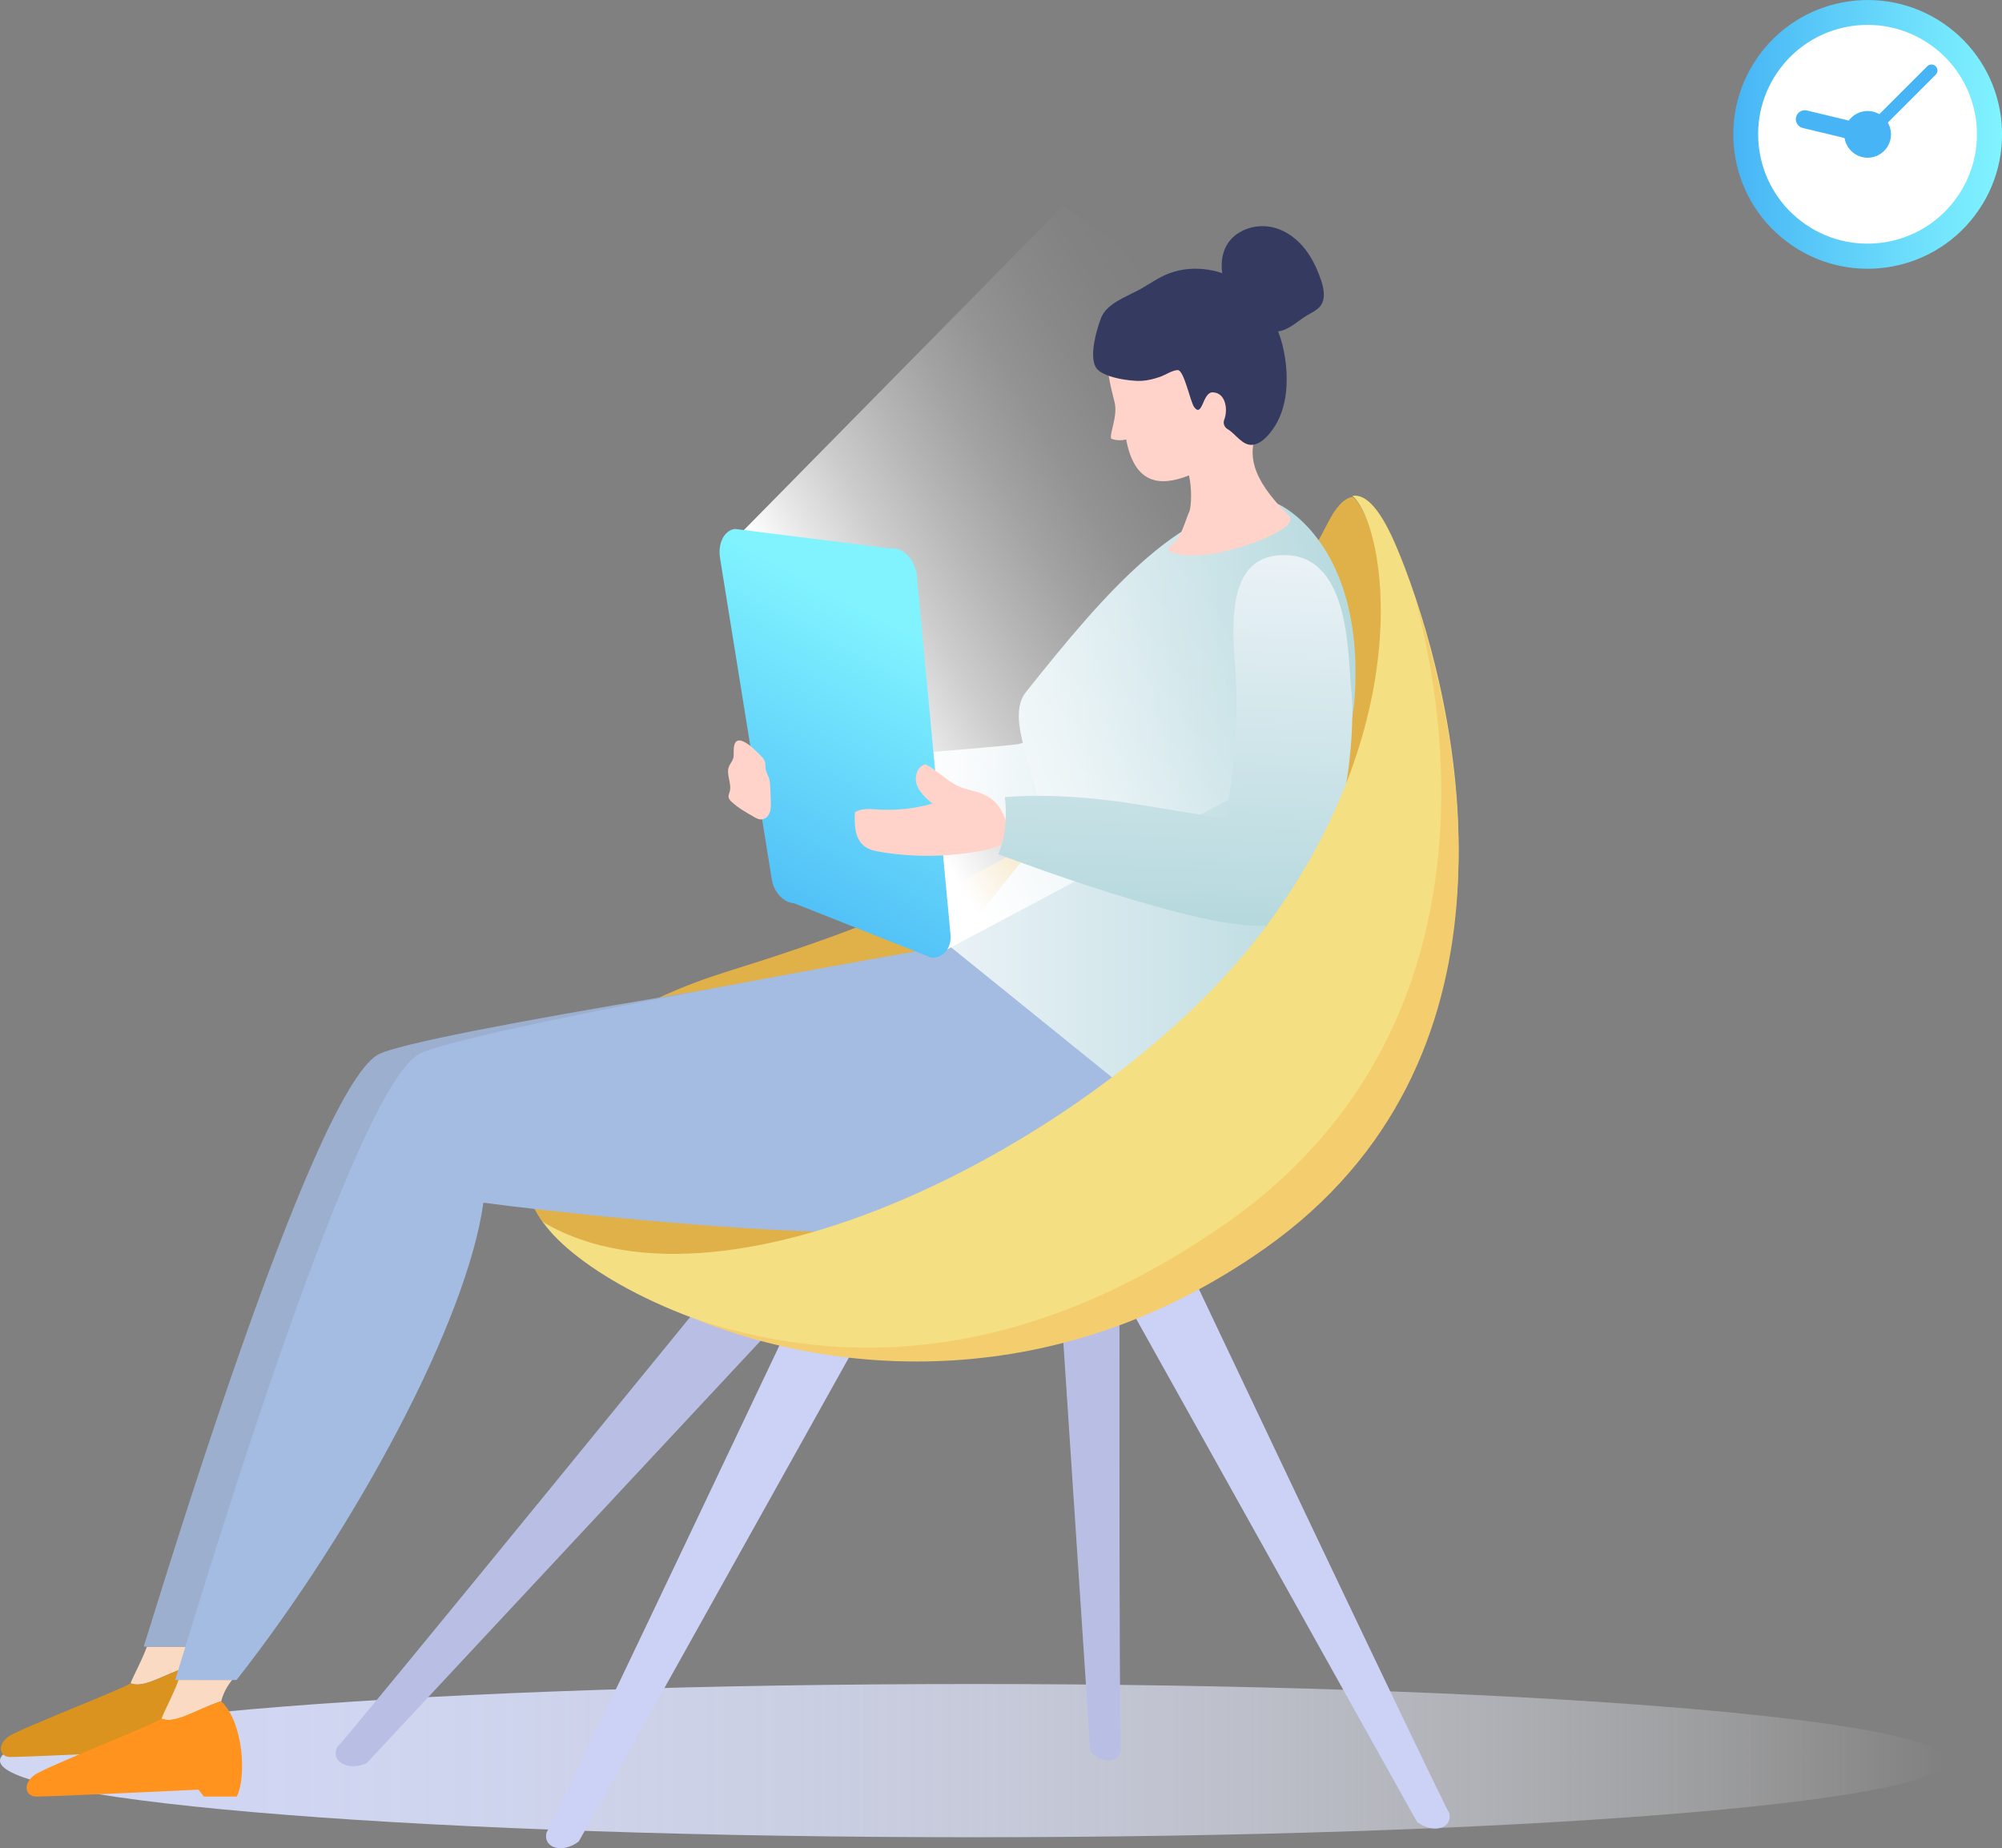 <?xml version="1.0" encoding="UTF-8"?><svg id="_レイヤー_1" xmlns="http://www.w3.org/2000/svg" xmlns:xlink="http://www.w3.org/1999/xlink" viewBox="0 0 419.09 386.95"><rect x="0" y="0" width="419.09" height="386.95" fill="#808080" stroke="none"/><defs><style>.cls-1{fill:#a4bce2;}.cls-2{fill:#fab80a;}.cls-3{fill:#ffd3c9;}.cls-4{fill:url(#_名称未設定グラデーション_119);}.cls-5{fill:#fff;}.cls-6{fill:url(#_名称未設定グラデーション_119-3);}.cls-7{fill:#353b60;}.cls-8{fill:#f4ce6e;}.cls-9{fill:url(#_名称未設定グラデーション_14);}.cls-10{fill:#d9931e;}.cls-11{fill:#ccd1f6;}.cls-12{fill:#fbdac4;}.cls-13{fill:url(#_名称未設定グラデーション_8);}.cls-14{fill:#9dafce;}.cls-15{fill:#ff931e;}.cls-16{fill:#47b5f5;}.cls-17{fill:url(#_名称未設定グラデーション_10);}.cls-18{fill:#b9bee4;}.cls-19{fill:url(#_名称未設定グラデーション_119-2);}.cls-20{fill:#e0b049;}.cls-21{fill:#f4df82;}.cls-22{fill:url(#_名称未設定グラデーション_10-2);}</style><linearGradient id="_名称未設定グラデーション_14" x1="0" y1="368.61" x2="407.53" y2="368.61" gradientUnits="userSpaceOnUse"><stop offset="0" stop-color="#d1d7f3"/><stop offset=".14" stop-color="#d1d7f3" stop-opacity=".99"/><stop offset=".27" stop-color="#d3d9f3" stop-opacity=".94"/><stop offset=".4" stop-color="#d7dcf4" stop-opacity=".86"/><stop offset=".52" stop-color="#dce0f5" stop-opacity=".76"/><stop offset=".64" stop-color="#e2e6f7" stop-opacity=".62"/><stop offset=".76" stop-color="#eaedf9" stop-opacity=".45"/><stop offset=".88" stop-color="#f3f5fc" stop-opacity=".25"/><stop offset=".99" stop-color="#fefefe" stop-opacity=".02"/><stop offset="1" stop-color="#fff" stop-opacity="0"/></linearGradient><linearGradient id="_名称未設定グラデーション_119" x1="195.25" y1="159.42" x2="223.96" y2="182.61" gradientUnits="userSpaceOnUse"><stop offset="0" stop-color="#eef4f8"/><stop offset="1" stop-color="#b6d9de"/></linearGradient><linearGradient id="_名称未設定グラデーション_119-2" x1="191.59" y1="169.6" x2="283.76" y2="169.6" xlink:href="#_名称未設定グラデーション_119"/><linearGradient id="_名称未設定グラデーション_8" x1="176.08" y1="144.17" x2="263.2" y2="91.77" gradientUnits="userSpaceOnUse"><stop offset="0" stop-color="#fff"/><stop offset=".1" stop-color="#fff" stop-opacity=".81"/><stop offset=".23" stop-color="#fff" stop-opacity=".6"/><stop offset=".37" stop-color="#fff" stop-opacity=".42"/><stop offset=".5" stop-color="#fff" stop-opacity=".27"/><stop offset=".63" stop-color="#fff" stop-opacity=".15"/><stop offset=".76" stop-color="#fff" stop-opacity=".07"/><stop offset=".88" stop-color="#fff" stop-opacity=".02"/><stop offset="1" stop-color="#fff" stop-opacity="0"/></linearGradient><linearGradient id="_名称未設定グラデーション_10" x1="280.54" y1="391.03" x2="322.44" y2="328.66" gradientTransform="translate(-167.42 -161.71) rotate(-6.02)" gradientUnits="userSpaceOnUse"><stop offset="0" stop-color="#47b5f5"/><stop offset="1" stop-color="#80f3ff"/></linearGradient><linearGradient id="_名称未設定グラデーション_119-3" x1="248.06" y1="110" x2="245.02" y2="192.28" xlink:href="#_名称未設定グラデーション_119"/><linearGradient id="_名称未設定グラデーション_10-2" x1="362.83" y1="28.13" x2="419.09" y2="28.13" gradientTransform="translate(176.89 -300.22) rotate(52.78)" xlink:href="#_名称未設定グラデーション_10"/></defs><path class="cls-9" d="M0,368.61c0-8.86,91.23-16.04,203.76-16.04s203.76,7.18,203.76,16.04-91.23,16.04-203.76,16.04S0,377.46,0,368.61Z"/><path class="cls-11" d="M186.02,269.33l-64.87,116.22c-3.35,2.54-7.46,1.44-6.76-1.84,1.97-3.16,56.87-119.11,56.87-119.11l14.77,4.73Z"/><path class="cls-18" d="M167.49,271.84l-90.77,97.34c-3.85,1.67-7.59-.39-6.13-3.4,2.67-2.59,83.69-102.07,83.69-102.07l13.21,8.12Z"/><path class="cls-18" d="M220.14,243.82l8.11,122.91c2.29,2.32,5.67,2.77,6.38-.25-.4-3.42-.27-120.76-.27-120.76l-14.22-1.9Z"/><path class="cls-11" d="M231.76,265.22l64.87,116.22c3.35,2.54,7.46,1.44,6.76-1.84-1.97-3.16-56.87-119.11-56.87-119.11l-14.77,4.73Z"/><path class="cls-20" d="M265.49,196.93c33.66-43.98,24.69-86.88,17.67-92.92h0c-2.03.34-3.71,2.59-5.02,5.12-32.93,63.81-89.08,82.74-126.03,94.31-36.95,11.57-51.4,34.01-38.42,52.59,39.44,23.4,120.21-17.82,151.81-59.1Z"/><path class="cls-12" d="M39.35,348.97c.57-2.41,2.2-4.22,2.2-4.22h-10.79c-1.15,3.09-2.46,5.31-3.44,7.66,2.81,1.15,6.91-1.82,12.03-3.45Z"/><path class="cls-10" d="M39.35,348.97c-5.12,1.63-9.22,4.6-12.03,3.45-1.49,1.15-23.37,9.56-25.6,11.18-2.28,1.67-1.95,4.25.47,4.25,3.53,0,32.59-1.37,32.59-1.37.59.68,1.07,1.37,1.07,1.37h6.64c1.98-3.67,1.44-14.66-3.14-18.88Z"/><path class="cls-14" d="M30.08,344.75c3.19-9.88,34.77-115,48.85-123.84,7.39-4.64,113.81-20.84,113.81-20.84l41.21,32.78c-10.4,19.9-25.07,23.94-70.36,23.19-24.13-.4-58.7-4.16-71.44-5.83-3.26,23.39-25.7,64.45-49.7,94.54h-12.36Z"/><path class="cls-4" d="M181.33,158.05c-.13,4.46.03,8.93.47,13.37.05.47.1.97.36,1.37.27.42.73.68,1.18.9,4.76,2.37,10.31,2.42,15.63,2.41,7.67,0,15.36,0,23.01-.55.96-.07,1.99-.17,2.74-.77.74-.58,1.09-1.53,1.28-2.46.98-4.66-1.08-9.17-3.48-13.04-.84-1.35-2.2-4.36-3.85-4.74-1.29-.29-4.33,1.08-5.71,1.28-2.57.37-31.65,2.95-31.63,2.23Z"/><path class="cls-19" d="M191.59,204.11c28.95,16.92,50.82,29.7,50.82,29.7,7.18-15.27,39.51-61.73,41.19-88.13,1.68-26.4-10.29-37.28-15.97-40.12-18.95-2.28-36.63,18.97-52.85,39.31-5.84,7.31,7.55,23.98,1.12,32.69-14.68,19.89-24.32,26.55-24.32,26.55Z"/><path class="cls-12" d="M46.31,356.18c.6-2.54,2.29-4.46,2.29-4.46h-11.22c-1.2,3.27-2.56,5.62-3.58,8.1,2.92,1.22,7.19-1.92,12.51-3.64Z"/><path class="cls-15" d="M46.31,356.18c-5.32,1.72-9.59,4.86-12.51,3.64-1.54,1.22-24.3,10.1-26.62,11.82-2.37,1.76-2.03,4.49.48,4.49,3.67,0,33.88-1.44,33.88-1.44.62.72,1.11,1.44,1.11,1.44h6.9c2.06-3.88,1.5-15.5-3.26-19.95Z"/><path class="cls-1" d="M36.67,351.73c3.31-10.45,36.14-121.54,50.78-130.88,7.69-4.91,111.17-22.9,111.17-22.9l42.85,34.64c-10.81,21.04-18.92,26.16-66,25.37-25.09-.42-61.03-4.39-74.28-6.16-3.39,24.72-26.72,68.12-51.67,99.92h-12.85Z"/><path class="cls-13" d="M154.42,112.3l68.14-69.22s71.12,42.49,50.4,115.96l-77.95,41.47-40.58-88.2Z"/><path class="cls-17" d="M195,200.51l-28.83-11.42c-2.1-.1-4.15-2.28-4.59-4.88l-10.84-67.31c-.53-3.13.86-5.89,3.13-6.16l32.46,4.08c2.72-.32,5.24,2.27,5.61,5.76l7.03,75.01c.3,2.85-1.48,5.05-3.96,4.93Z"/><path class="cls-3" d="M193.53,160.05c-1.63.63-2.16,2.72-1.59,4.3.57,1.59,1.93,2.78,3.23,3.9-3.7,1.06-7.59,1.47-11.44,1.23-1.63-.11-3.42-.29-4.77.59-.14,2.62-.05,5.71,2.19,7.24.94.64,2.12.88,3.26,1.07,7.3,1.2,14.84,1.04,22.07-.47,1.62-.34,3.41-.88,4.16-2.3.59-1.11.33-2.46-.05-3.65-1.25-3.88-3.31-5.52-7.1-6.44-1.9-.46-2.95-.83-4.68-1.96-.62-.4-4.71-3.73-5.27-3.51Z"/><path class="cls-6" d="M269.39,116.23c13.4.51,12.74,21.61,13.44,27.7,1.5,12.91-3.36,48.42-17.66,49.84-13.49,1.34-56.2-14.94-56.2-14.94,0,0,2.24-4.42,1.39-11.96,18.74-1.33,32.93,2.92,46.2,4.39,1.45-7.7,2.92-20.09,2.01-31.31-.89-11.1-1.19-24.18,10.8-23.72Z"/><path class="cls-21" d="M291.9,113.49c-3.44-7.79-6.37-10.09-8.8-9.68,7.03,6.05,14.33,47.83-19.33,91.81-31.6,41.28-110.7,83.62-150.14,60.21,12.97,18.58,84.1,50.27,150.4,4.47,66.61-46.01,34.18-132.51,27.87-146.81Z"/><polygon class="cls-2" points="283.1 103.81 283.1 103.81 283.1 103.81 283.1 103.81"/><path class="cls-8" d="M256.53,256.21c-50.39,35.16-90.54,26.54-110.93,19.98,29.27,11.79,75.28,16.1,119.15-14.79,55.56-39.13,40.99-107.46,31.53-135.98,9.53,35.71,11.95,94.73-39.74,130.8Z"/><path class="cls-3" d="M269.78,107.93c2.6,2.56-9.41,6.95-15.91,8.01-6.14,1-11.1-.33-8.61-1.82,1.92-1.15,2.85-5.17,3.75-7.13.41-1.3.5-4.84-.12-7.46-6.22,2.48-11.41,1.72-13.14-7.52-1.88.45-3.17-.19-3.17-.19-.3-1.25,1.43-4.69.75-7.56-.68-2.86-1.48-5.42-1.7-10.28-.21-4.87,3.55-13.71,14.68-15.37,13.04-1.95,18.24,6.27,20.49,17.39,2.49,12.35-13.53,15.72,2.98,31.92Z"/><path class="cls-3" d="M153.62,156.47c-.1.83.1,1.7-.19,2.48-.2.53-.6.96-.82,1.49-.69,1.64.62,3.55.15,5.27-.11.38-.3.76-.25,1.16.05.42.37.76.68,1.04,1.38,1.27,3.03,2.2,4.66,3.13.45.26.93.52,1.45.52.56,0,1.09-.3,1.44-.74.67-.85.66-2.03.62-3.11-.04-.93-.08-1.87-.11-2.8-.02-.61-.05-1.22-.22-1.8-.21-.74-.65-1.41-.76-2.17-.07-.48,0-.99-.15-1.46-.17-.57-.6-1.01-1.02-1.43-1.02-1.02-5.03-5.18-5.47-1.58Z"/><path class="cls-7" d="M230.48,66.63c-.94,2.36-2.47,7.82-1.11,10.23,1.25,2.21,7.39,3,9.59,2.88,1.33-.08,2.62-.41,3.87-.84,1.14-.4,2.53-1.36,3.68-1.42,1.37-.06,2.64,6.65,3.49,7.77,1.73,2.29,1.73-3.15,3.85-3.11,2.73.05,3.26,3.59,2.42,5.75-.29.74.04,1.57.73,1.97,1.67.96,3.11,3.55,5.27,3.26,1.27-.17,2.33-1.05,3.19-2.01,2.93-3.28,3.9-7.5,3.89-11.8-.02-7.49-2.91-15.29-8.93-19.75-4.35-3.22-10.47-4.24-15.58-2.37-2.39.88-4.53,2.53-6.73,3.67-2.76,1.44-6.46,2.79-7.65,5.76Z"/><path class="cls-7" d="M260.11,48.3c1.74-.84,3.73-1.14,5.64-.84,2.69.42,5.12,1.99,6.92,4.05s2.99,4.56,3.87,7.15c.6,1.77,1,3.89-.12,5.38-.69.91-1.8,1.38-2.78,1.97-2.23,1.33-4.25,3.55-6.84,3.39-1.14-.07-2.2-.62-3.18-1.21-1.75-1.04-3.45-2.23-4.71-3.84-3.68-4.7-5.16-12.96,1.21-16.04Z"/><circle class="cls-22" cx="390.96" cy="28.13" r="28.13" transform="translate(132.09 322.45) rotate(-52.78)"/><circle class="cls-5" cx="390.96" cy="28.13" r="22.9" transform="translate(132.42 322.74) rotate(-52.85)"/><path class="cls-16" d="M390.96,29.38c-.32,0-.64-.12-.89-.37-.49-.49-.49-1.28,0-1.77l13.37-13.37c.49-.49,1.28-.49,1.77,0,.49.49.49,1.28,0,1.77l-13.37,13.37c-.24.24-.57.37-.89.37Z"/><path class="cls-16" d="M390.96,30.01c-.15,0-.29-.02-.44-.05l-13.15-3.17c-1.01-.24-1.63-1.26-1.39-2.27.24-1.01,1.26-1.63,2.27-1.39l13.15,3.17c1.01.24,1.63,1.26,1.39,2.27-.21.86-.98,1.44-1.82,1.44Z"/><circle class="cls-16" cx="390.96" cy="28.13" r="4.89" transform="translate(94.62 284.69) rotate(-45)"/></svg>